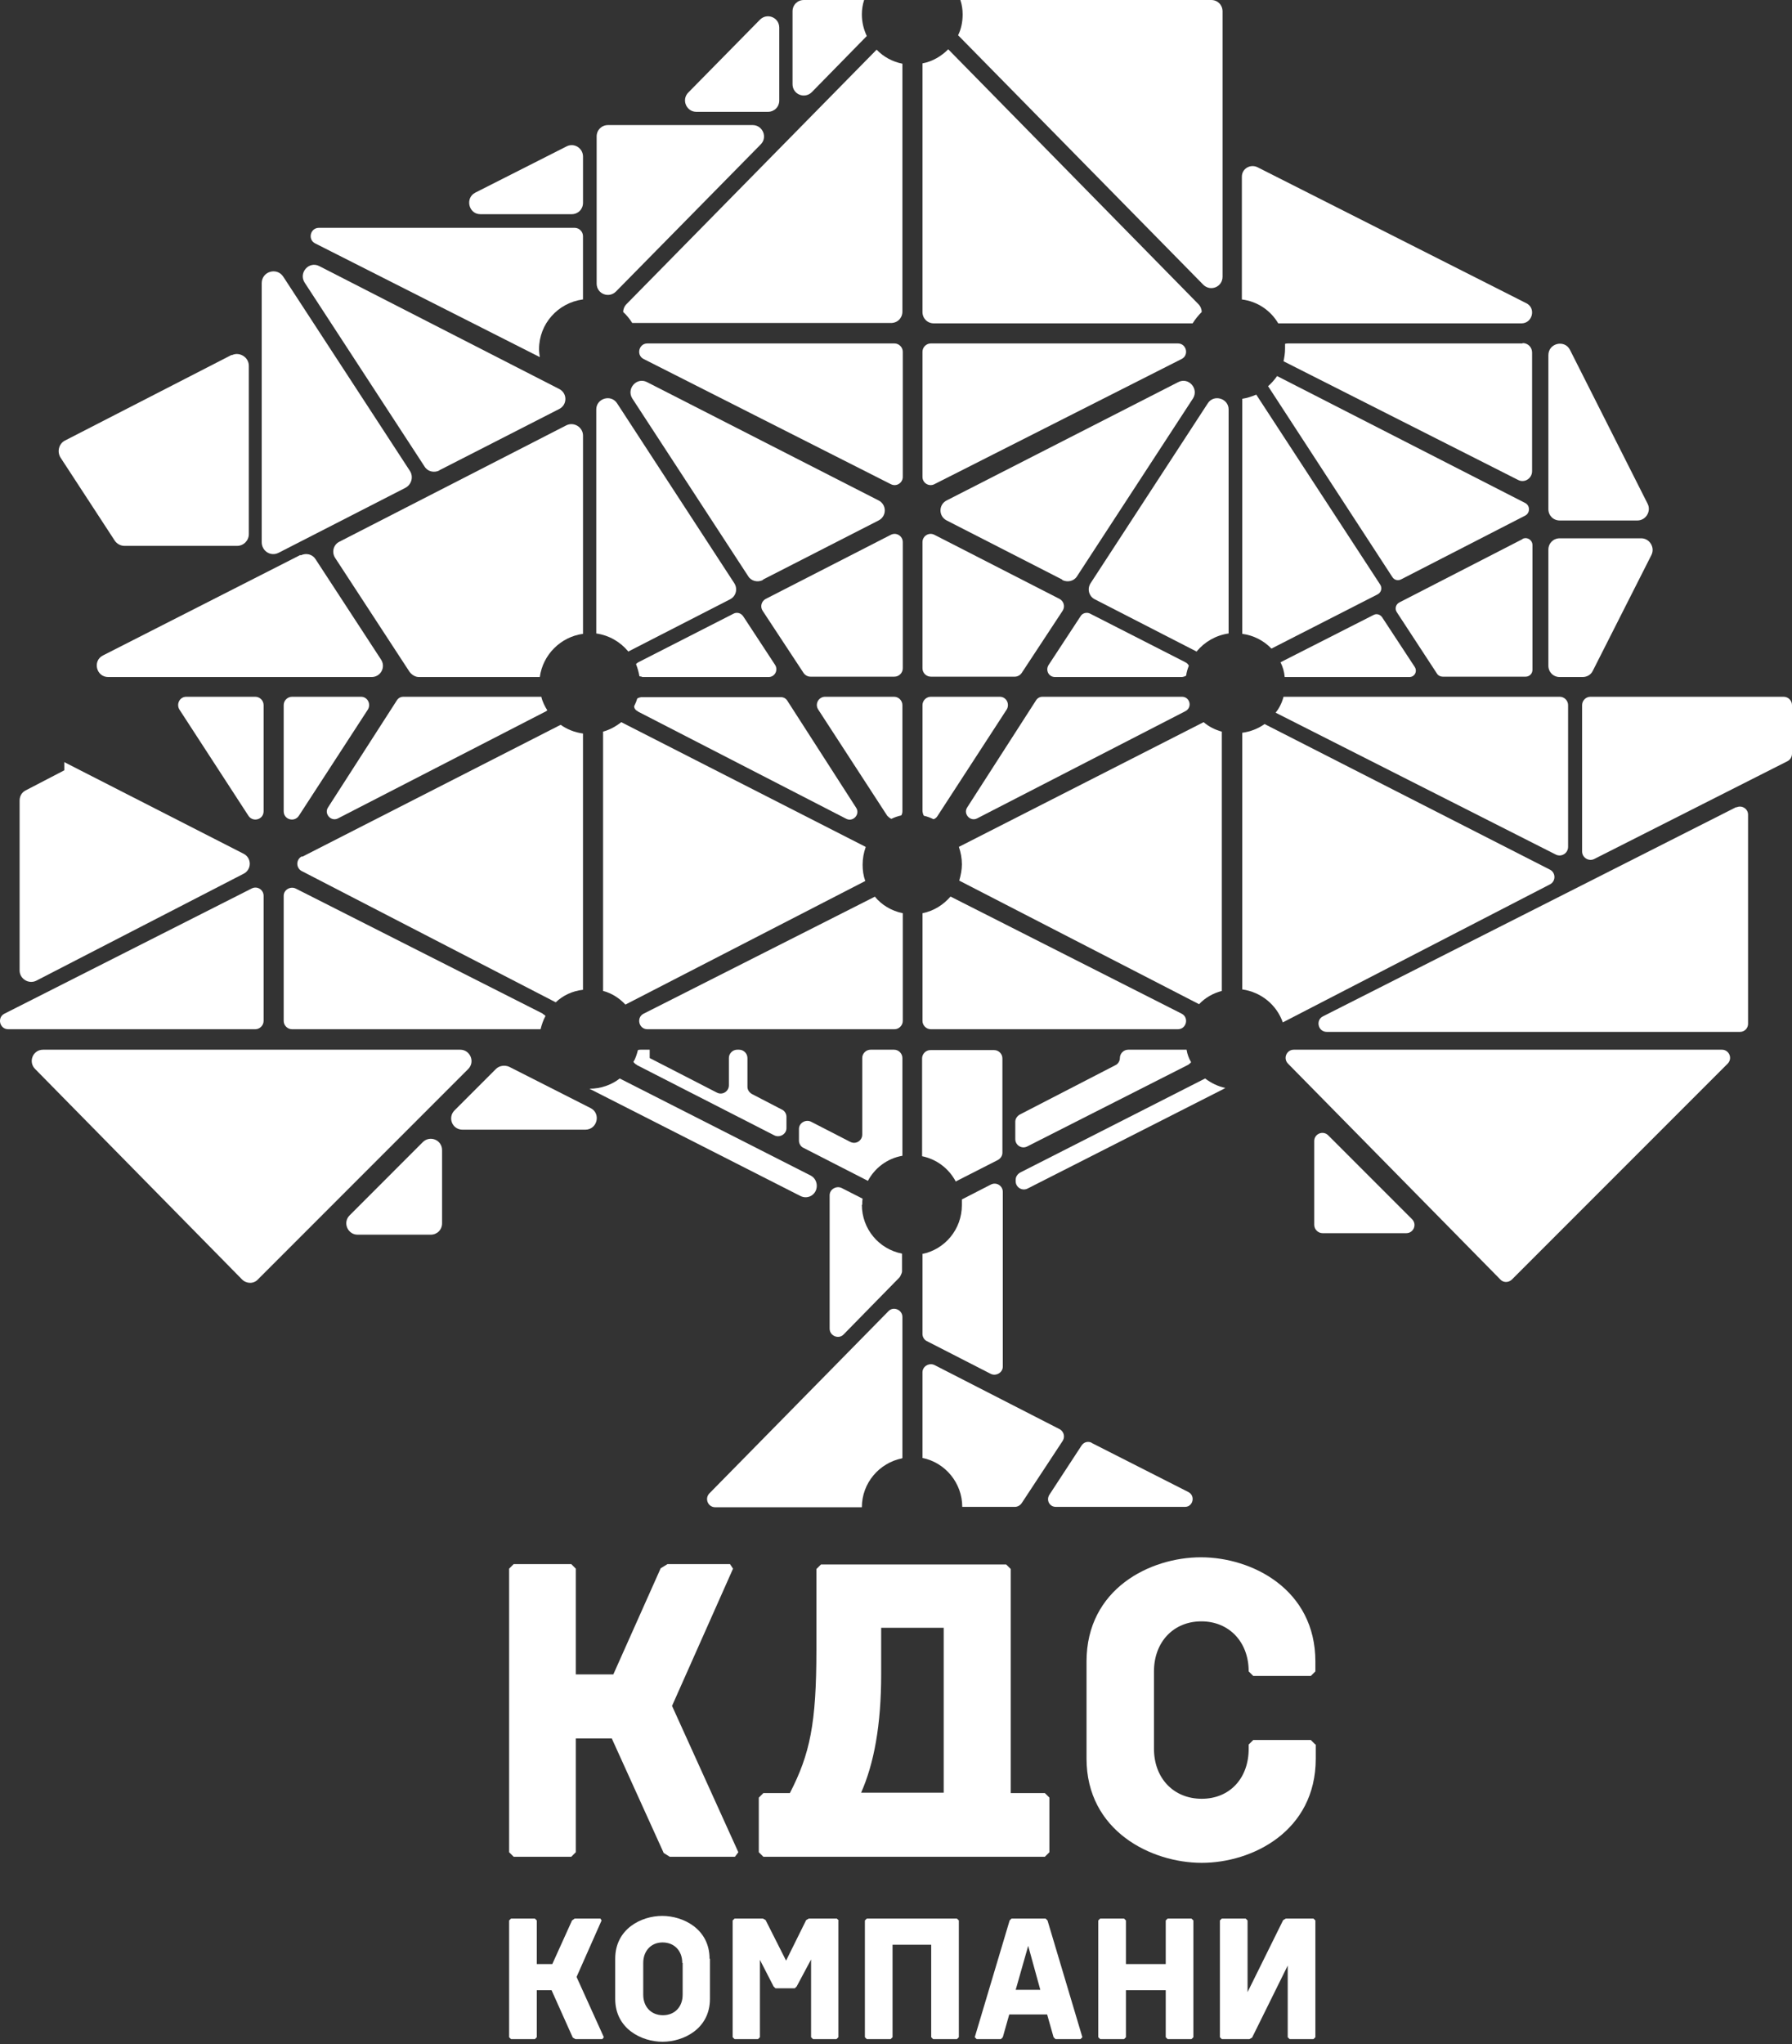 <svg xmlns="http://www.w3.org/2000/svg" width="100" height="114" viewBox="0 0 100 114" fill="none"><rect x="0" y="0" width="100" height="114" fill="#333333" stroke="none"/><path d="M56.932 65.395C56.784 65.479 56.678 65.627 56.678 65.797V65.881C56.678 66.219 57.038 66.452 57.355 66.283L68.307 60.722C68.307 60.722 68.349 60.68 68.391 60.68C67.969 60.595 67.588 60.405 67.25 60.151L56.932 65.395V65.395Z" fill="white"></path><path d="M66.108 58.545H62.958C62.704 58.545 62.493 58.756 62.493 59.01C62.493 59.179 62.387 59.348 62.239 59.411L56.911 62.16C56.763 62.245 56.657 62.393 56.657 62.562V63.534C56.657 63.873 57.017 64.105 57.334 63.936L66.298 59.39C66.298 59.39 66.425 59.306 66.468 59.242C66.341 59.031 66.256 58.798 66.214 58.545C66.171 58.545 66.15 58.545 66.108 58.545V58.545Z" fill="white"></path><path d="M34.373 16.259L42.45 8.055C42.851 7.654 42.555 6.977 42.006 6.977H33.929C33.57 6.977 33.295 7.252 33.295 7.611V15.815C33.295 16.386 33.971 16.66 34.373 16.259Z" fill="white"></path><path d="M42.407 1.099L38.411 5.159C38.01 5.561 38.306 6.237 38.855 6.237H42.851C43.211 6.237 43.486 5.962 43.486 5.603V1.544C43.486 0.973 42.809 0.698 42.407 1.099Z" fill="white"></path><path d="M25.683 58.545H2.405C1.834 58.545 1.559 59.221 1.961 59.623L13.505 71.357C13.759 71.611 14.16 71.611 14.393 71.357L26.127 59.623C26.529 59.221 26.233 58.545 25.683 58.545V58.545Z" fill="white"></path><path d="M23.59 63.703L19.51 67.784C19.108 68.186 19.404 68.862 19.954 68.862H24.034C24.394 68.862 24.669 68.587 24.669 68.228V64.147C24.669 63.577 23.992 63.302 23.59 63.703V63.703Z" fill="white"></path><path d="M52.154 26.999L65.939 20.022C66.362 19.811 66.214 19.155 65.728 19.155H51.943C51.689 19.155 51.477 19.367 51.477 19.62V26.598C51.477 26.936 51.837 27.169 52.154 26.999V26.999Z" fill="white"></path><path d="M60.907 80.47L66.32 83.218C66.721 83.43 66.573 84.043 66.129 84.043H58.919C58.56 84.043 58.37 83.662 58.56 83.366L60.357 80.618C60.484 80.427 60.717 80.364 60.928 80.47H60.907Z" fill="white"></path><path d="M49.702 26.999L35.916 20.022C35.494 19.811 35.642 19.155 36.128 19.155H49.913C50.167 19.155 50.378 19.367 50.378 19.62V26.598C50.378 26.936 50.019 27.169 49.702 26.999V26.999Z" fill="white"></path><path d="M28.411 59.496L32.956 61.801C33.548 62.097 33.337 63.006 32.66 63.006H25.81C25.239 63.006 24.965 62.329 25.366 61.928L27.671 59.623C27.861 59.433 28.157 59.39 28.411 59.496V59.496Z" fill="white"></path><path d="M99.535 38.861H88.752C88.498 38.861 88.287 39.072 88.287 39.326V47.487C88.287 47.846 88.667 48.058 88.963 47.91L99.746 42.455C99.915 42.37 100 42.201 100 42.032V39.326C100 39.072 99.789 38.861 99.535 38.861Z" fill="white"></path><path d="M96.892 45.013L73.826 56.684C73.403 56.895 73.551 57.551 74.037 57.551H97.104C97.358 57.551 97.548 57.339 97.548 57.107V45.436C97.548 45.098 97.188 44.886 96.892 45.034V45.013Z" fill="white"></path><path d="M74.121 63.323L78.794 67.995C79.09 68.291 78.879 68.778 78.477 68.778H73.804C73.551 68.778 73.339 68.566 73.339 68.313V63.64C73.339 63.238 73.826 63.027 74.121 63.323V63.323Z" fill="white"></path><path d="M96.068 58.545H72.198C71.796 58.545 71.584 59.031 71.88 59.327L83.72 71.357C83.89 71.547 84.186 71.547 84.376 71.357L96.406 59.327C96.702 59.031 96.491 58.545 96.089 58.545H96.068Z" fill="white"></path><path d="M42.576 32.327L49.025 29.029C49.49 28.797 49.49 28.141 49.025 27.909L36.107 21.312C35.536 21.016 34.944 21.671 35.282 22.221L41.752 32.137C41.921 32.412 42.28 32.497 42.576 32.349V32.327Z" fill="white"></path><path d="M31.625 8.161L26.529 10.741C25.937 11.037 26.149 11.946 26.804 11.946H31.899C32.259 11.946 32.534 11.671 32.534 11.311V8.732C32.534 8.267 32.047 7.95 31.625 8.161V8.161Z" fill="white"></path><path d="M49.701 29.833L42.724 33.406C42.492 33.533 42.407 33.829 42.555 34.061L44.839 37.529C44.923 37.655 45.071 37.74 45.219 37.74H49.913C50.166 37.74 50.378 37.529 50.378 37.275V30.234C50.378 29.896 50.019 29.663 49.701 29.833V29.833Z" fill="white"></path><path d="M91.945 28.099L87.611 19.515C87.314 18.923 86.405 19.134 86.405 19.811V28.395C86.405 28.754 86.68 29.029 87.04 29.029H91.374C91.839 29.029 92.156 28.522 91.945 28.099V28.099Z" fill="white"></path><path d="M86.405 37.127V30.657C86.405 30.298 86.68 30.023 87.04 30.023H91.585C92.05 30.023 92.368 30.53 92.156 30.953L88.879 37.423C88.773 37.634 88.562 37.761 88.308 37.761H87.04C86.68 37.761 86.405 37.486 86.405 37.127V37.127Z" fill="white"></path><path d="M84.968 30.065L78.096 33.596C77.885 33.702 77.821 33.956 77.948 34.146L80.189 37.571C80.253 37.677 80.38 37.74 80.507 37.74H85.137C85.348 37.74 85.517 37.571 85.517 37.359V30.404C85.517 30.108 85.2 29.917 84.947 30.065H84.968Z" fill="white"></path><path d="M22.617 27.211L15.556 30.826C15.112 31.059 14.604 30.742 14.604 30.234V15.794C14.604 15.138 15.45 14.885 15.809 15.434L22.871 26.259C23.083 26.577 22.977 27.021 22.617 27.211V27.211Z" fill="white"></path><path d="M24.499 26.238L31.202 22.813C31.667 22.581 31.667 21.925 31.202 21.693L17.818 14.842C17.247 14.546 16.655 15.202 16.994 15.752L23.696 26.027C23.865 26.302 24.225 26.386 24.521 26.238H24.499Z" fill="white"></path><path d="M12.934 19.79L3.631 24.568C3.293 24.737 3.166 25.181 3.377 25.52L6.401 30.15C6.528 30.34 6.739 30.446 6.951 30.446H13.23C13.589 30.446 13.886 30.15 13.886 29.79V20.403C13.886 19.917 13.357 19.599 12.934 19.811V19.79Z" fill="white"></path><path d="M16.761 30.953L5.746 36.556C5.154 36.852 5.365 37.761 6.042 37.761H20.736C21.243 37.761 21.539 37.211 21.265 36.788L17.607 31.186C17.438 30.911 17.078 30.826 16.782 30.974L16.761 30.953Z" fill="white"></path><path d="M52.154 29.833L59.131 33.406C59.364 33.533 59.448 33.829 59.3 34.061L57.017 37.529C56.932 37.655 56.784 37.74 56.636 37.74H51.943C51.689 37.74 51.477 37.529 51.477 37.275V30.234C51.477 29.896 51.837 29.663 52.154 29.833V29.833Z" fill="white"></path><path d="M3.589 42.497V42.962L1.432 44.083C1.221 44.188 1.094 44.4 1.094 44.654V54.126C1.094 54.591 1.601 54.908 2.024 54.697L13.589 48.734C14.054 48.502 14.054 47.846 13.589 47.614L3.61 42.518L3.589 42.497Z" fill="white"></path><path d="M16.677 45.499L20.524 39.58C20.715 39.283 20.524 38.861 20.144 38.861H16.296C16.042 38.861 15.831 39.072 15.831 39.326V45.246C15.831 45.711 16.423 45.88 16.677 45.499Z" fill="white"></path><path d="M14.034 49.559L0.248 56.536C-0.175 56.747 -0.027 57.403 0.46 57.403H14.245C14.499 57.403 14.71 57.191 14.71 56.938V49.961C14.71 49.622 14.351 49.39 14.034 49.559V49.559Z" fill="white"></path><path d="M13.864 45.499L10.016 39.58C9.826 39.283 10.016 38.861 10.397 38.861H14.245C14.499 38.861 14.71 39.072 14.71 39.326V45.246C14.71 45.711 14.118 45.88 13.864 45.499V45.499Z" fill="white"></path><path d="M51.477 69.919V74.402C51.477 74.571 51.583 74.74 51.731 74.803L55.283 76.622C55.579 76.77 55.96 76.558 55.96 76.22V66.473C55.96 66.135 55.6 65.902 55.283 66.072L53.676 66.896C53.676 67.002 53.676 67.108 53.676 67.213C53.676 68.566 52.725 69.687 51.456 69.941L51.477 69.919Z" fill="white"></path><path d="M53.359 65.881L55.685 64.697C55.833 64.613 55.938 64.465 55.938 64.295V59.031C55.938 58.777 55.727 58.566 55.473 58.566H51.921C51.668 58.566 51.456 58.777 51.456 59.031V64.486C52.281 64.655 52.957 65.183 53.338 65.902L53.359 65.881Z" fill="white"></path><path d="M48.116 67.192C48.116 67.065 48.116 66.959 48.137 66.854L46.974 66.262C46.678 66.114 46.297 66.325 46.297 66.663V74.106C46.297 74.507 46.805 74.719 47.08 74.423L50.209 71.23C50.209 71.23 50.336 71.019 50.336 70.913V69.919C49.046 69.666 48.095 68.545 48.095 67.192H48.116Z" fill="white"></path><path d="M50.357 64.465V59.01C50.357 58.756 50.145 58.545 49.892 58.545H48.581C48.327 58.545 48.116 58.756 48.116 59.01V63.281C48.116 63.619 47.756 63.851 47.439 63.682L45.261 62.562C44.965 62.414 44.585 62.625 44.585 62.963V63.619C44.585 63.788 44.691 63.957 44.839 64.021L48.433 65.86C48.813 65.141 49.511 64.613 50.336 64.465H50.357Z" fill="white"></path><path d="M50.357 81.315V73.45C50.357 73.049 49.849 72.837 49.575 73.133L39.595 83.282C39.299 83.578 39.511 84.064 39.912 84.064H48.095C48.095 82.711 49.067 81.59 50.336 81.337L50.357 81.315Z" fill="white"></path><path d="M32.533 16.703V13.172C32.533 12.918 32.322 12.707 32.068 12.707H17.797C17.31 12.707 17.162 13.362 17.585 13.574L30.123 19.917C30.102 19.769 30.081 19.621 30.081 19.473C30.081 18.056 31.138 16.893 32.512 16.703H32.533Z" fill="white"></path><path d="M69.322 55.183C70.379 55.331 71.246 56.05 71.584 57.022L86.49 49.326C86.828 49.157 86.828 48.671 86.49 48.502L70.569 40.383C70.21 40.636 69.787 40.806 69.322 40.869V55.183V55.183Z" fill="white"></path><path d="M87.04 38.861H71.626C71.542 39.178 71.394 39.495 71.183 39.748L86.807 47.656C87.124 47.825 87.505 47.593 87.505 47.233V39.326C87.505 39.072 87.293 38.861 87.04 38.861V38.861Z" fill="white"></path><path d="M78.646 37.761C78.942 37.761 79.111 37.444 78.942 37.19L77.123 34.42C77.018 34.273 76.827 34.209 76.658 34.294L71.457 36.937C71.584 37.19 71.668 37.465 71.69 37.761H78.624H78.646Z" fill="white"></path><path d="M54.522 45.647L66.15 39.664C66.552 39.453 66.404 38.861 65.96 38.861H58.179C58.032 38.861 57.905 38.924 57.82 39.051L53.972 45.034C53.739 45.394 54.141 45.838 54.522 45.647V45.647Z" fill="white"></path><path d="M66.15 36.937L60.843 34.23C60.653 34.124 60.399 34.188 60.294 34.378L58.518 37.084C58.327 37.38 58.518 37.761 58.877 37.761H65.96C65.96 37.761 66.129 37.74 66.192 37.676C66.214 37.486 66.277 37.296 66.341 37.127C66.298 37.042 66.235 36.979 66.15 36.937V36.937Z" fill="white"></path><path d="M59.131 79.709L52.154 76.135C51.858 75.987 51.477 76.199 51.477 76.537V81.315C52.746 81.569 53.697 82.711 53.697 84.043H56.636C56.784 84.043 56.932 83.958 57.017 83.831L59.3 80.364C59.448 80.131 59.364 79.835 59.131 79.709V79.709Z" fill="white"></path><path d="M51.478 50.933V56.938C51.478 57.191 51.689 57.403 51.943 57.403H65.728C66.214 57.403 66.362 56.748 65.94 56.536L53.042 50.003C52.641 50.468 52.112 50.806 51.478 50.933V50.933Z" fill="white"></path><path d="M52.324 45.499L56.172 39.58C56.362 39.283 56.172 38.861 55.791 38.861H51.943C51.689 38.861 51.478 39.072 51.478 39.326V45.246C51.478 45.246 51.499 45.436 51.562 45.499C51.753 45.542 51.922 45.605 52.091 45.69C52.176 45.669 52.26 45.605 52.324 45.499Z" fill="white"></path><path d="M48.793 50.024L35.917 56.536C35.494 56.748 35.642 57.403 36.128 57.403H49.913C50.167 57.403 50.378 57.191 50.378 56.938V50.933C49.744 50.806 49.194 50.468 48.814 50.003L48.793 50.024Z" fill="white"></path><path d="M50.357 45.246V39.326C50.357 39.072 50.146 38.861 49.892 38.861H46.044C45.685 38.861 45.452 39.262 45.664 39.58L49.512 45.499C49.512 45.499 49.66 45.648 49.744 45.669C49.913 45.584 50.104 45.521 50.294 45.478C50.336 45.415 50.357 45.33 50.357 45.246V45.246Z" fill="white"></path><path d="M67.166 40.277L53.508 47.233C53.613 47.529 53.677 47.867 53.677 48.206C53.677 48.523 53.613 48.819 53.529 49.115L66.912 56.007C67.25 55.648 67.694 55.394 68.181 55.267V40.806C67.8 40.7 67.462 40.531 67.166 40.277Z" fill="white"></path><path d="M32.893 60.722L44.67 66.706C45.093 66.917 45.579 66.621 45.579 66.135C45.579 65.902 45.452 65.67 45.24 65.564L34.584 60.151C34.119 60.511 33.527 60.722 32.893 60.722V60.722Z" fill="white"></path><path d="M35.557 59.411L43.211 63.323C43.507 63.471 43.887 63.259 43.887 62.921V62.287C43.887 62.118 43.782 61.949 43.634 61.885L41.963 61.018C41.815 60.934 41.71 60.786 41.71 60.617V59.01C41.71 58.756 41.498 58.545 41.245 58.545H41.139C40.885 58.545 40.674 58.756 40.674 59.01V60.532C40.674 60.87 40.314 61.103 39.997 60.934L36.255 59.01V58.545H35.747C35.747 58.545 35.642 58.545 35.599 58.566C35.536 58.798 35.472 59.031 35.346 59.221C35.388 59.285 35.451 59.348 35.536 59.39L35.557 59.411Z" fill="white"></path><path d="M30.293 56.536L16.507 49.559C16.211 49.411 15.831 49.622 15.831 49.961V56.938C15.831 57.191 16.042 57.403 16.296 57.403H30.081C30.081 57.403 30.145 57.403 30.166 57.403C30.229 57.149 30.314 56.895 30.441 56.663C30.398 56.62 30.356 56.578 30.293 56.557V56.536Z" fill="white"></path><path d="M35.05 36.344L40.737 33.427C41.075 33.258 41.181 32.835 40.97 32.518L34.437 22.496C34.098 21.967 33.274 22.221 33.274 22.834V35.33C33.992 35.435 34.606 35.795 35.05 36.323V36.344Z" fill="white"></path><path d="M32.534 35.351V24.293C32.534 23.828 32.026 23.511 31.603 23.722L18.939 30.213C18.6 30.382 18.495 30.805 18.706 31.122L22.85 37.465C22.977 37.634 23.167 37.761 23.379 37.761H30.123C30.292 36.514 31.286 35.52 32.534 35.351V35.351Z" fill="white"></path><path d="M35.599 39.685L47.228 45.669C47.608 45.859 48.01 45.415 47.778 45.055L43.93 39.072C43.845 38.945 43.718 38.882 43.57 38.882H35.79C35.79 38.882 35.62 38.903 35.557 38.966C35.515 39.114 35.451 39.262 35.388 39.389C35.388 39.516 35.472 39.622 35.62 39.685H35.599Z" fill="white"></path><path d="M35.81 37.761H42.893C43.231 37.761 43.443 37.38 43.253 37.084L41.477 34.378C41.35 34.188 41.117 34.124 40.927 34.23L35.62 36.937C35.62 36.937 35.514 37 35.493 37.042C35.578 37.254 35.641 37.486 35.684 37.719C35.726 37.719 35.768 37.74 35.831 37.74L35.81 37.761Z" fill="white"></path><path d="M22.512 38.861C22.364 38.861 22.237 38.924 22.152 39.051L18.304 45.034C18.072 45.394 18.474 45.838 18.854 45.648L30.483 39.664C30.483 39.664 30.525 39.622 30.546 39.622C30.398 39.389 30.271 39.136 30.208 38.861H22.512V38.861Z" fill="white"></path><path d="M16.845 47.762C16.507 47.931 16.507 48.417 16.845 48.586L31.011 55.902C31.413 55.521 31.941 55.267 32.533 55.204V40.911C32.068 40.848 31.645 40.679 31.286 40.425L16.866 47.783L16.845 47.762Z" fill="white"></path><path d="M48.306 47.233L34.669 40.277C34.373 40.51 34.035 40.7 33.654 40.806V55.267C34.14 55.394 34.563 55.669 34.901 56.029L48.285 49.136C48.179 48.84 48.137 48.544 48.137 48.227C48.137 47.889 48.2 47.55 48.306 47.254V47.233Z" fill="white"></path><path d="M71.33 18.035H84.904C85.517 18.035 85.729 17.189 85.179 16.914L70.168 9.324C69.766 9.134 69.301 9.409 69.301 9.853V16.703C70.168 16.808 70.907 17.316 71.33 18.035V18.035Z" fill="white"></path><path d="M84.968 19.155H71.88C71.88 19.155 71.775 19.155 71.711 19.177C71.711 19.261 71.711 19.367 71.711 19.451C71.711 19.705 71.669 19.938 71.626 20.149L84.714 26.767C85.073 26.957 85.496 26.682 85.496 26.281V19.663C85.496 19.367 85.264 19.134 84.968 19.134V19.155Z" fill="white"></path><path d="M70.781 21.566L77.695 32.179C77.8 32.349 78.012 32.412 78.202 32.306L85.116 28.754C85.391 28.606 85.391 28.204 85.116 28.056L71.267 20.974C71.119 21.185 70.95 21.375 70.76 21.544L70.781 21.566Z" fill="white"></path><path d="M59.279 32.327L52.831 29.029C52.366 28.797 52.366 28.141 52.831 27.909L65.749 21.312C66.32 21.016 66.912 21.671 66.574 22.221L60.104 32.137C59.935 32.412 59.575 32.497 59.279 32.349V32.327Z" fill="white"></path><path d="M66.785 36.345L61.097 33.427C60.759 33.258 60.653 32.835 60.865 32.518L67.398 22.496C67.736 21.968 68.561 22.221 68.561 22.834V35.33C67.842 35.435 67.229 35.795 66.785 36.324V36.345Z" fill="white"></path><path d="M69.322 35.351C69.956 35.435 70.527 35.731 70.95 36.175L76.87 33.152C77.081 33.046 77.145 32.792 77.018 32.602L70.104 22.01C69.85 22.115 69.597 22.2 69.322 22.242V35.372V35.351Z" fill="white"></path><path d="M67.567 0H53.592C53.677 0.254 53.719 0.529 53.719 0.803C53.719 1.226 53.634 1.628 53.465 1.966L67.145 15.878C67.546 16.28 68.223 16.005 68.223 15.434V0.634C68.223 0.275 67.948 0 67.589 0H67.567Z" fill="white"></path><path d="M48.243 0H44.86C44.5 0 44.226 0.275 44.226 0.634V4.694C44.226 5.265 44.902 5.539 45.304 5.138L48.37 2.009C48.2 1.649 48.095 1.247 48.095 0.803C48.095 0.529 48.137 0.254 48.222 0L48.243 0Z" fill="white"></path><path d="M48.919 2.77L34.965 16.957C34.838 17.083 34.775 17.253 34.775 17.401C34.965 17.57 35.134 17.781 35.282 18.014C35.324 18.014 35.367 18.014 35.409 18.014H49.723C50.082 18.014 50.357 17.739 50.357 17.379V3.552C49.807 3.446 49.3 3.171 48.919 2.77V2.77Z" fill="white"></path><path d="M51.477 3.531V17.401C51.477 17.76 51.752 18.035 52.112 18.035H66.425C66.425 18.035 66.51 18.035 66.552 18.035C66.7 17.802 66.869 17.591 67.06 17.401C67.06 17.253 66.996 17.083 66.869 16.956L52.915 2.749C52.535 3.129 52.048 3.425 51.498 3.531H51.477Z" fill="white"></path><path d="M41.033 103.558H37.375L37.037 103.346L34.141 96.961H32.132V103.304L31.878 103.558H28.665L28.411 103.304V87.489L28.665 87.235H31.878L32.132 87.489V93.388H34.225L36.868 87.468L37.248 87.235H40.737L40.906 87.489L37.502 95.143L41.202 103.304L41.012 103.558H41.033Z" fill="white"></path><path d="M42.598 103.558L42.344 103.304V100.259L42.598 100.006H44.078C45.198 97.828 45.558 96.137 45.558 92.014V87.51L45.812 87.257H56.15L56.404 87.51V100.006H58.307L58.561 100.259V103.304L58.307 103.558H42.577H42.598ZM52.662 90.787H49.173V93.367C49.173 96.221 48.772 98.357 48.053 99.985H52.662V90.809V90.787Z" fill="white"></path><path d="M73.424 97.299V98.082C73.424 102.141 69.872 103.896 67.06 103.896C64.248 103.896 60.632 102.12 60.632 98.082V92.669C60.632 88.61 64.184 86.855 67.017 86.855C69.851 86.855 73.403 88.631 73.403 92.669V93.219L73.149 93.473H69.935L69.681 93.219C69.681 91.57 68.582 90.428 67.039 90.428C65.495 90.428 64.396 91.57 64.396 93.219V97.532C64.396 99.181 65.495 100.323 67.06 100.323C68.624 100.323 69.681 99.181 69.681 97.532V97.299L69.935 97.046H73.149L73.403 97.299H73.424Z" fill="white"></path><path d="M33.612 113.727H32.111L31.963 113.643L30.779 111H29.954V113.622L29.849 113.727H28.517L28.411 113.622V107.11L28.517 107.004H29.849L29.954 107.11V109.541H30.821L31.921 107.11L32.069 107.004H33.506L33.57 107.11L32.174 110.26L33.697 113.622L33.612 113.727V113.727Z" fill="white"></path><path d="M39.617 109.245V111.486C39.617 113.157 38.137 113.875 36.974 113.875C35.811 113.875 34.331 113.157 34.331 111.486V109.245C34.331 107.575 35.79 106.856 36.953 106.856C38.115 106.856 39.596 107.575 39.596 109.245H39.617ZM38.073 109.478C38.073 108.801 37.629 108.336 36.974 108.336C36.318 108.336 35.895 108.822 35.895 109.478V111.254C35.895 111.93 36.34 112.395 36.995 112.395C37.65 112.395 38.094 111.93 38.094 111.254V109.478H38.073Z" fill="white"></path><path d="M46.784 107.11V113.622L46.678 113.727H45.367L45.261 113.622V109.287L44.458 110.789L44.352 110.894H43.274L43.168 110.789L42.407 109.309V113.622L42.301 113.727H40.991L40.885 113.622V107.11L40.991 107.004H42.576L42.724 107.089L43.866 109.351L44.987 107.089L45.135 107.004H46.699L46.805 107.11H46.784Z" fill="white"></path><path d="M53.507 107.11V113.622L53.401 113.727H52.069L51.964 113.622V108.463H49.807V113.622L49.702 113.727H48.37L48.264 113.622V107.11L48.37 107.004H53.401L53.507 107.11Z" fill="white"></path><path d="M60.4 113.622L60.294 113.727H58.899L58.793 113.622L58.434 112.353H56.319L55.96 113.622L55.854 113.727H54.501L54.395 113.622L56.341 107.11L56.446 107.004H58.349L58.455 107.11L60.4 113.622V113.622ZM56.7 110.979H58.053L57.377 108.526L56.679 110.979H56.7Z" fill="white"></path><path d="M66.595 107.11V113.622L66.489 113.727H65.157L65.052 113.622V111H62.831V113.622L62.726 113.727H61.394L61.288 113.622V107.11L61.394 107.004H62.726L62.831 107.11V109.541H65.052V107.11L65.157 107.004H66.489L66.595 107.11Z" fill="white"></path><path d="M68.181 107.004H69.513L69.618 107.11V111.106L71.606 107.089L71.754 107.004H73.297L73.403 107.11V113.622L73.297 113.727H71.965L71.859 113.622V109.626L69.872 113.643L69.724 113.727H68.181L68.075 113.622V107.11L68.181 107.004Z" fill="white"></path></svg>